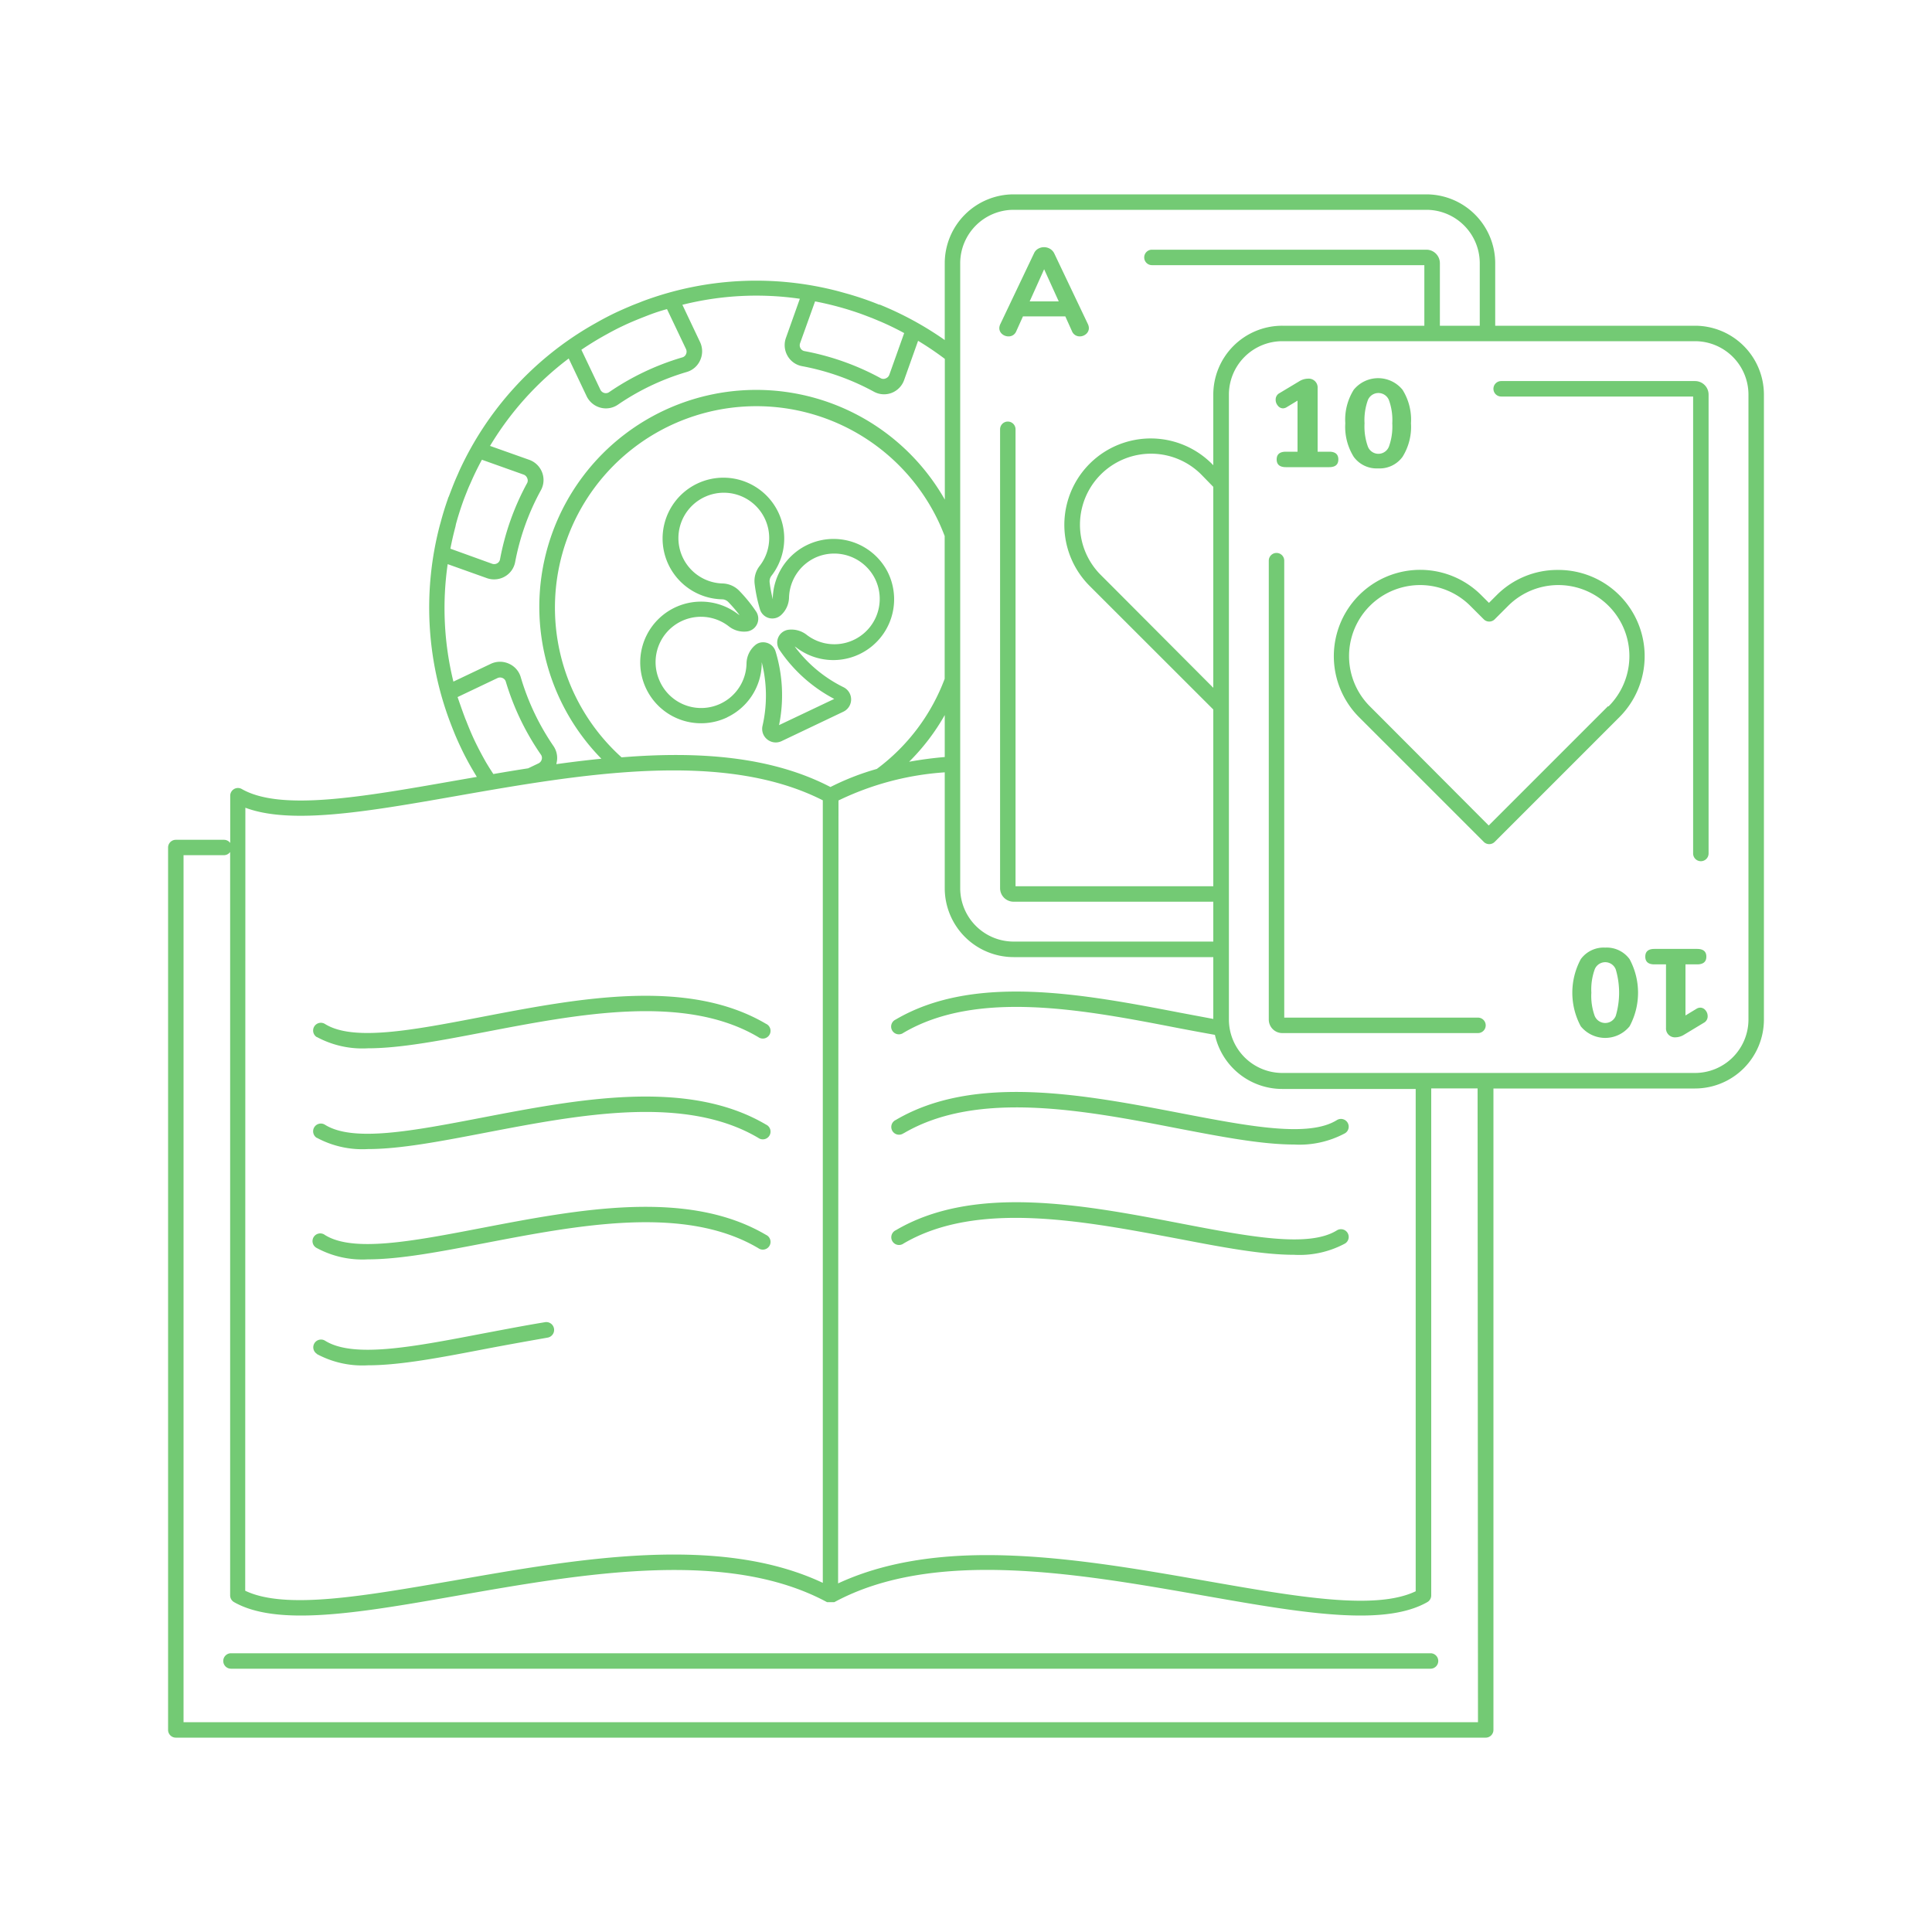 <svg id="Layer_1" data-name="Layer 1" xmlns="http://www.w3.org/2000/svg" viewBox="0 0 250 250"><defs><style>.cls-1{fill:#73ca74}</style></defs><path class="cls-1" d="M166 52.84a.94.94 0 0 0 .48-.14l1.42-.86v6.61h-1.5q-1.2 0-1.2 1t1.2 1h5.6q1.18 0 1.18-1t-1.18-1h-1.5v-8.21a1.15 1.15 0 0 0-1.25-1.24 2.18 2.18 0 0 0-1.13.34l-2.55 1.53a.93.93 0 0 0-.5.86 1.15 1.15 0 0 0 .28.76.86.86 0 0 0 .65.35zm12.33 7.77a3.66 3.66 0 0 0 3.16-1.5 7.33 7.33 0 0 0 1.09-4.34 7.3 7.3 0 0 0-1.09-4.33 4.07 4.07 0 0 0-6.32 0 7.3 7.3 0 0 0-1.09 4.33 7.33 7.33 0 0 0 1.09 4.34 3.66 3.66 0 0 0 3.16 1.5zM177 51.78a1.47 1.47 0 0 1 2.73 0 7.61 7.61 0 0 1 .43 3 7.67 7.67 0 0 1-.43 3 1.46 1.46 0 0 1-2.73 0 7.68 7.68 0 0 1-.43-3 7.62 7.62 0 0 1 .43-3zm43 78.61a.93.93 0 0 0-.48.15l-1.42.86v-6.61h1.5q1.2 0 1.2-1t-1.2-1h-5.52q-1.18 0-1.18 1t1.18 1h1.5V133a1.15 1.15 0 0 0 1.21 1.23 2.19 2.19 0 0 0 1.13-.34l2.55-1.54a.93.93 0 0 0 .5-.86 1.15 1.15 0 0 0-.28-.76.86.86 0 0 0-.69-.34zm-12.29-7.77a3.66 3.66 0 0 0-3.16 1.5 9.17 9.17 0 0 0 0 8.68 4.07 4.07 0 0 0 6.32 0 9.17 9.17 0 0 0 0-8.68 3.66 3.66 0 0 0-3.16-1.5zm1.37 8.83a1.47 1.47 0 0 1-2.73 0 7.59 7.59 0 0 1-.43-3 7.67 7.67 0 0 1 .43-3 1.46 1.46 0 0 1 2.73 0 10.63 10.63 0 0 1 0 6zm-78.57-87.92a1.07 1.07 0 0 0 .59-.17 1.09 1.09 0 0 0 .41-.51l.86-1.91h5.48l.86 1.91a1.07 1.07 0 0 0 .42.51 1.09 1.09 0 0 0 .58.17 1.24 1.24 0 0 0 .83-.31 1 1 0 0 0 .36-.77 1.3 1.3 0 0 0-.13-.52l-4.36-9.16a1.43 1.43 0 0 0-.55-.58 1.53 1.53 0 0 0-1.53 0 1.26 1.26 0 0 0-.53.59l-4.36 9.16a1.3 1.3 0 0 0-.13.52 1 1 0 0 0 .37.77 1.27 1.27 0 0 0 .83.3zm4.6-8.69L137 39h-3.76zM29.89 213.93a1 1 0 0 0 0 2h155.22a1 1 0 0 0 0-2zM41 134.19a12.43 12.43 0 0 0 6.6 1.46c4.18 0 9.39-1 15.07-2.09 12.15-2.33 25.91-5 35.45.64a1 1 0 1 0 1-1.72c-10.18-6-24.35-3.28-36.84-.88-8.9 1.71-16.58 3.18-20.23.9a1 1 0 1 0-1.06 1.7zm0 13.04a12.43 12.43 0 0 0 6.6 1.46c4.18 0 9.39-1 15.07-2.09 12.15-2.33 25.91-5 35.45.64a1 1 0 1 0 1-1.72c-10.18-6-24.35-3.28-36.84-.88-8.9 1.71-16.58 3.18-20.23.9a1 1 0 1 0-1.06 1.7zm0 14.27a12.43 12.43 0 0 0 6.6 1.46c4.18 0 9.39-1 15.07-2.09 12.15-2.33 25.91-5 35.45.64a1 1 0 1 0 1-1.72c-10.19-6-24.35-3.28-36.84-.88-8.9 1.71-16.58 3.18-20.23.9A1 1 0 1 0 41 161.5zm0 13.71a12.43 12.43 0 0 0 6.6 1.46c4.18 0 9.39-1 15.07-2.09 2.65-.51 5.4-1 8.18-1.49a1 1 0 0 0-.32-2c-2.8.46-5.56 1-8.23 1.5-8.9 1.71-16.58 3.18-20.23.9a1 1 0 1 0-1.06 1.7zm75.93-28.56c9.54-5.61 23.3-3 35.45-.64 5.68 1.09 10.89 2.09 15.07 2.09a12.44 12.44 0 0 0 6.6-1.46 1 1 0 1 0-1.06-1.7c-3.65 2.28-11.34.81-20.23-.9-12.49-2.4-26.66-5.11-36.84.88a1 1 0 1 0 1 1.72zm35.45 13.63c5.68 1.09 10.89 2.09 15.07 2.09a12.44 12.44 0 0 0 6.6-1.46 1 1 0 1 0-1.06-1.7c-3.65 2.28-11.34.81-20.23-.9-12.49-2.4-26.66-5.11-36.84.88a1 1 0 1 0 1 1.72c9.54-5.6 23.31-2.91 35.46-.63zm66.96-110.97h-25.09a1 1 0 0 0 0 2h24.84v59.13a1 1 0 0 0 2 0V51.06a1.75 1.75 0 0 0-1.75-1.75zm-28.09 82.37h-25.07V72.55a1 1 0 0 0-2 0v59.38a1.75 1.75 0 0 0 1.75 1.75h25.32a1 1 0 1 0 0-2z"/><path class="cls-1" d="M219.34 42.15h-25.86v-8.09a8.92 8.92 0 0 0-8.91-8.91h-53.41a8.92 8.92 0 0 0-8.91 8.91V44a42.41 42.41 0 0 0-8.41-4.58h-.09q-.83-.34-1.68-.64t-1.81-.59c-.45-.14-.91-.26-1.37-.39l-.36-.1a41.92 41.92 0 0 0-25.4 1.29l-.37.15c-.44.17-.87.33-1.3.52q-.88.37-1.74.77c-.57.27-1.14.56-1.7.86-.41.22-.81.45-1.22.68l-.35.2A41.93 41.93 0 0 0 59.4 61l-.14.33c-.2.44-.39.88-.57 1.33s-.41 1.05-.61 1.58l-.08.16-.06.2a37.93 37.93 0 0 0-.92 2.99l-.1.35a41.93 41.93 0 0 0 1.29 25.41l.14.37c.17.44.34.87.52 1.31q.37.88.78 1.74c.4.85.84 1.68 1.31 2.51l.24.41.5.84-2.93.51c-12 2.11-22.44 3.94-27.48 1.06a1 1 0 0 0-1.5.87v6.11a1 1 0 0 0-.78-.41h-6.26a1 1 0 0 0-1 1v114.18a1 1 0 0 0 1 1h169.5a1 1 0 0 0 1-1v-83h26.09a8.92 8.92 0 0 0 8.91-8.91V51.06a8.92 8.92 0 0 0-8.91-8.91zm-95.09-8.09a6.92 6.92 0 0 1 6.91-6.91h53.41a6.92 6.92 0 0 1 6.91 6.91v8.09h-5.16v-8.09a1.75 1.75 0 0 0-1.75-1.75h-35.51a1 1 0 0 0 0 2h35.25v7.84h-18.38a8.92 8.92 0 0 0-8.93 8.91v9.14l-.19-.19A11.17 11.17 0 0 0 141 75.82l1.74 1.74L157 91.81v22.87h-25.59V55.55a1 1 0 1 0-2 0v59.38a1.75 1.75 0 0 0 1.75 1.75H157v5.16h-25.84a6.92 6.92 0 0 1-6.91-6.91zM80.43 98a26.07 26.07 0 1 1 41-30.55c.3.63.56 1.27.81 1.91v18.48a25.82 25.82 0 0 1-8.78 11.66 33.15 33.15 0 0 0-6 2.34C99.73 97.82 90.23 97.2 80.43 98zm41.82-5.42v5.38c-1.57.13-3.1.34-4.61.61a27.77 27.77 0 0 0 4.61-6.04zm-13.75 11a37.26 37.26 0 0 1 13.75-3.64v15a8.92 8.92 0 0 0 8.91 8.91H157v8l-4.26-.8c-12.49-2.4-26.65-5.11-36.84.88a1 1 0 1 0 1 1.72c9.54-5.62 23.3-3 35.45-.64 1.67.32 3.29.62 4.86.9a8.92 8.92 0 0 0 8.69 7h17.29v65c-5.21 2.5-15.33.72-27-1.32-9.24-1.62-19.16-3.36-28.47-3.36-6.93 0-13.54 1-19.27 3.66zM157 89l-12.82-12.86-1.74-1.74a9.17 9.17 0 0 1 13-13L157 63zm-40-45.9l-1.92 5.39a.79.79 0 0 1-.46.47.73.73 0 0 1-.62 0 33.43 33.43 0 0 0-9.91-3.53.73.73 0 0 1-.5-.36.79.79 0 0 1-.06-.66l1.94-5.41a40.52 40.52 0 0 1 5.93 1.61l.38.14 1.1.42 1.15.48.25.11q1.38.61 2.72 1.34zM86.31 40l2.46 5.17a.79.79 0 0 1 0 .66.73.73 0 0 1-.46.41 33.4 33.4 0 0 0-9.5 4.51.74.74 0 0 1-.61.1.79.79 0 0 1-.51-.42l-2.46-5.17q1.18-.8 2.4-1.51l.58-.33.8-.44c.51-.27 1-.53 1.54-.78.85-.41 1.74-.78 2.63-1.13l.41-.16c.91-.36 1.81-.67 2.72-.91zm-12.72 6.39l2.31 4.86a2.79 2.79 0 0 0 1.79 1.5 2.74 2.74 0 0 0 2.26-.38 31.44 31.44 0 0 1 8.93-4.24 2.73 2.73 0 0 0 1.72-1.51 2.79 2.79 0 0 0 0-2.33l-2.3-4.85a39.27 39.27 0 0 1 15.2-.78l-1.8 5.06a2.78 2.78 0 0 0 .21 2.33 2.73 2.73 0 0 0 1.87 1.33 31.45 31.45 0 0 1 9.31 3.31 2.74 2.74 0 0 0 2.29.15 2.78 2.78 0 0 0 1.62-1.68l1.8-5.06a40.06 40.06 0 0 1 3.46 2.34v18.21a28.07 28.07 0 1 0-44.44 33.53c-1.94.19-3.88.43-5.82.7v-.08a2.73 2.73 0 0 0-.38-2.26 31.43 31.43 0 0 1-4.24-8.93 2.74 2.74 0 0 0-1.51-1.72 2.78 2.78 0 0 0-2.34 0l-4.86 2.31a39.85 39.85 0 0 1-.74-15.2L63 74.81a2.79 2.79 0 0 0 2.33-.21 2.73 2.73 0 0 0 1.33-1.87A31.42 31.42 0 0 1 70 63.42a2.74 2.74 0 0 0 .15-2.29 2.78 2.78 0 0 0-1.67-1.63l-5.07-1.8a39.85 39.85 0 0 1 10.18-11.31zM62.94 98.73q-.79-1.37-1.49-2.82c-.41-.86-.78-1.75-1.13-2.65l-.11-.26c-.35-.92-.67-1.85-1-2.8l5.17-2.46a.79.79 0 0 1 .66 0 .73.73 0 0 1 .41.46A33.47 33.47 0 0 0 70 97.66a.73.73 0 0 1 .1.61.79.79 0 0 1-.42.51l-1.34.64q-2.26.35-4.5.74c-.29-.45-.58-.89-.85-1.35zM59 67.82c.25-.92.54-1.84.85-2.72.19-.55.41-1.09.62-1.62.11-.28.23-.56.36-.84l.27-.61q.58-1.29 1.26-2.54l5.39 1.92a.79.79 0 0 1 .47.46.73.73 0 0 1 0 .62 33.4 33.4 0 0 0-3.52 9.9.73.73 0 0 1-.36.5.79.79 0 0 1-.66.06L58.28 71c.19-1 .41-1.93.66-2.88zm-27.25 36.7c5.95 2.23 15.92.48 27.32-1.52 16.17-2.84 34.48-6 47.4.56v101.26c-13.43-6.32-31.62-3.13-47.74-.3-11.65 2-21.77 3.82-27 1.32zm159.5 118.33H23.75V110.66H29a1 1 0 0 0 .78-.41v96.19a1 1 0 0 0 .5.87c2.19 1.25 5.14 1.74 8.65 1.74 5.57 0 12.55-1.22 20.17-2.56 16.4-2.88 35-6.14 47.92.83h.94c12.94-7 31.53-3.71 47.92-.83 7.62 1.34 14.6 2.56 20.17 2.56 3.51 0 6.46-.49 8.65-1.74a1 1 0 0 0 .5-.87v-65.6h6zm35-90.92a6.92 6.92 0 0 1-6.91 6.91h-53.41a6.92 6.92 0 0 1-6.91-6.91V51.06a6.92 6.92 0 0 1 6.91-6.91h53.41a6.92 6.92 0 0 1 6.91 6.91z"/><path class="cls-1" d="M201.57 73.75a11.09 11.09 0 0 0-7.9 3.26l-1 1-1-1a11.17 11.17 0 0 0-15.8 15.8l1.74 1.74L192 108.94a1 1 0 0 0 1.41 0l16.13-16.13a11.16 11.16 0 0 0-7.9-19.06zm6.49 17.65l-15.42 15.42L179 93.14l-1.74-1.74a9.17 9.17 0 0 1 13-13l1.74 1.74a1 1 0 0 0 1.41 0l1.74-1.74a9.17 9.17 0 0 1 13 13zM94.09 92.82a7.84 7.84 0 0 0 4.48-6.89 1.42 1.42 0 0 1 0-.23 17.48 17.48 0 0 1 .1 8.22 1.74 1.74 0 0 0 .61 1.76 1.75 1.75 0 0 0 1.86.22l8-3.81a1.76 1.76 0 0 0 0-3.17 17.46 17.46 0 0 1-6.31-5.27l.2.13a7.87 7.87 0 0 0 11.76-9.91A7.87 7.87 0 0 0 100 77.32a1.4 1.4 0 0 1 0 .22 17.56 17.56 0 0 1-.41-2.19 1.18 1.18 0 0 1 .25-.86 7.87 7.87 0 1 0-6.42 3.06 1.15 1.15 0 0 1 .81.34 17.49 17.49 0 0 1 1.47 1.71l-.19-.12a7.87 7.87 0 1 0-1.42 13.35zM85.31 88a5.87 5.87 0 0 1 9-6.95 3.19 3.19 0 0 0 2.36.66 1.67 1.67 0 0 0 1.17-2.58 19.45 19.45 0 0 0-2.13-2.63 3.14 3.14 0 0 0-2.2-1 5.87 5.87 0 0 1-2.15-11.27 5.87 5.87 0 0 1 6.94 9 3.16 3.16 0 0 0-.65 2.32 19.49 19.49 0 0 0 .69 3.3 1.67 1.67 0 0 0 2.76.71 3.18 3.18 0 0 0 1-2.23 5.88 5.88 0 0 1 3.66-5.28 5.91 5.91 0 0 1 7.4 2.71 5.87 5.87 0 0 1-8.77 7.39 3.21 3.21 0 0 0-2.37-.66 1.67 1.67 0 0 0-1.17 2.58 19.46 19.46 0 0 0 7.1 6.37l-7.14 3.39a19.47 19.47 0 0 0-.45-9.53 1.66 1.66 0 0 0-1.17-1.13 1.71 1.71 0 0 0-.44-.06 1.54 1.54 0 0 0-1.07.41l-.08.07a3.19 3.19 0 0 0-1 2.23A5.87 5.87 0 0 1 85.31 88z"/></svg>